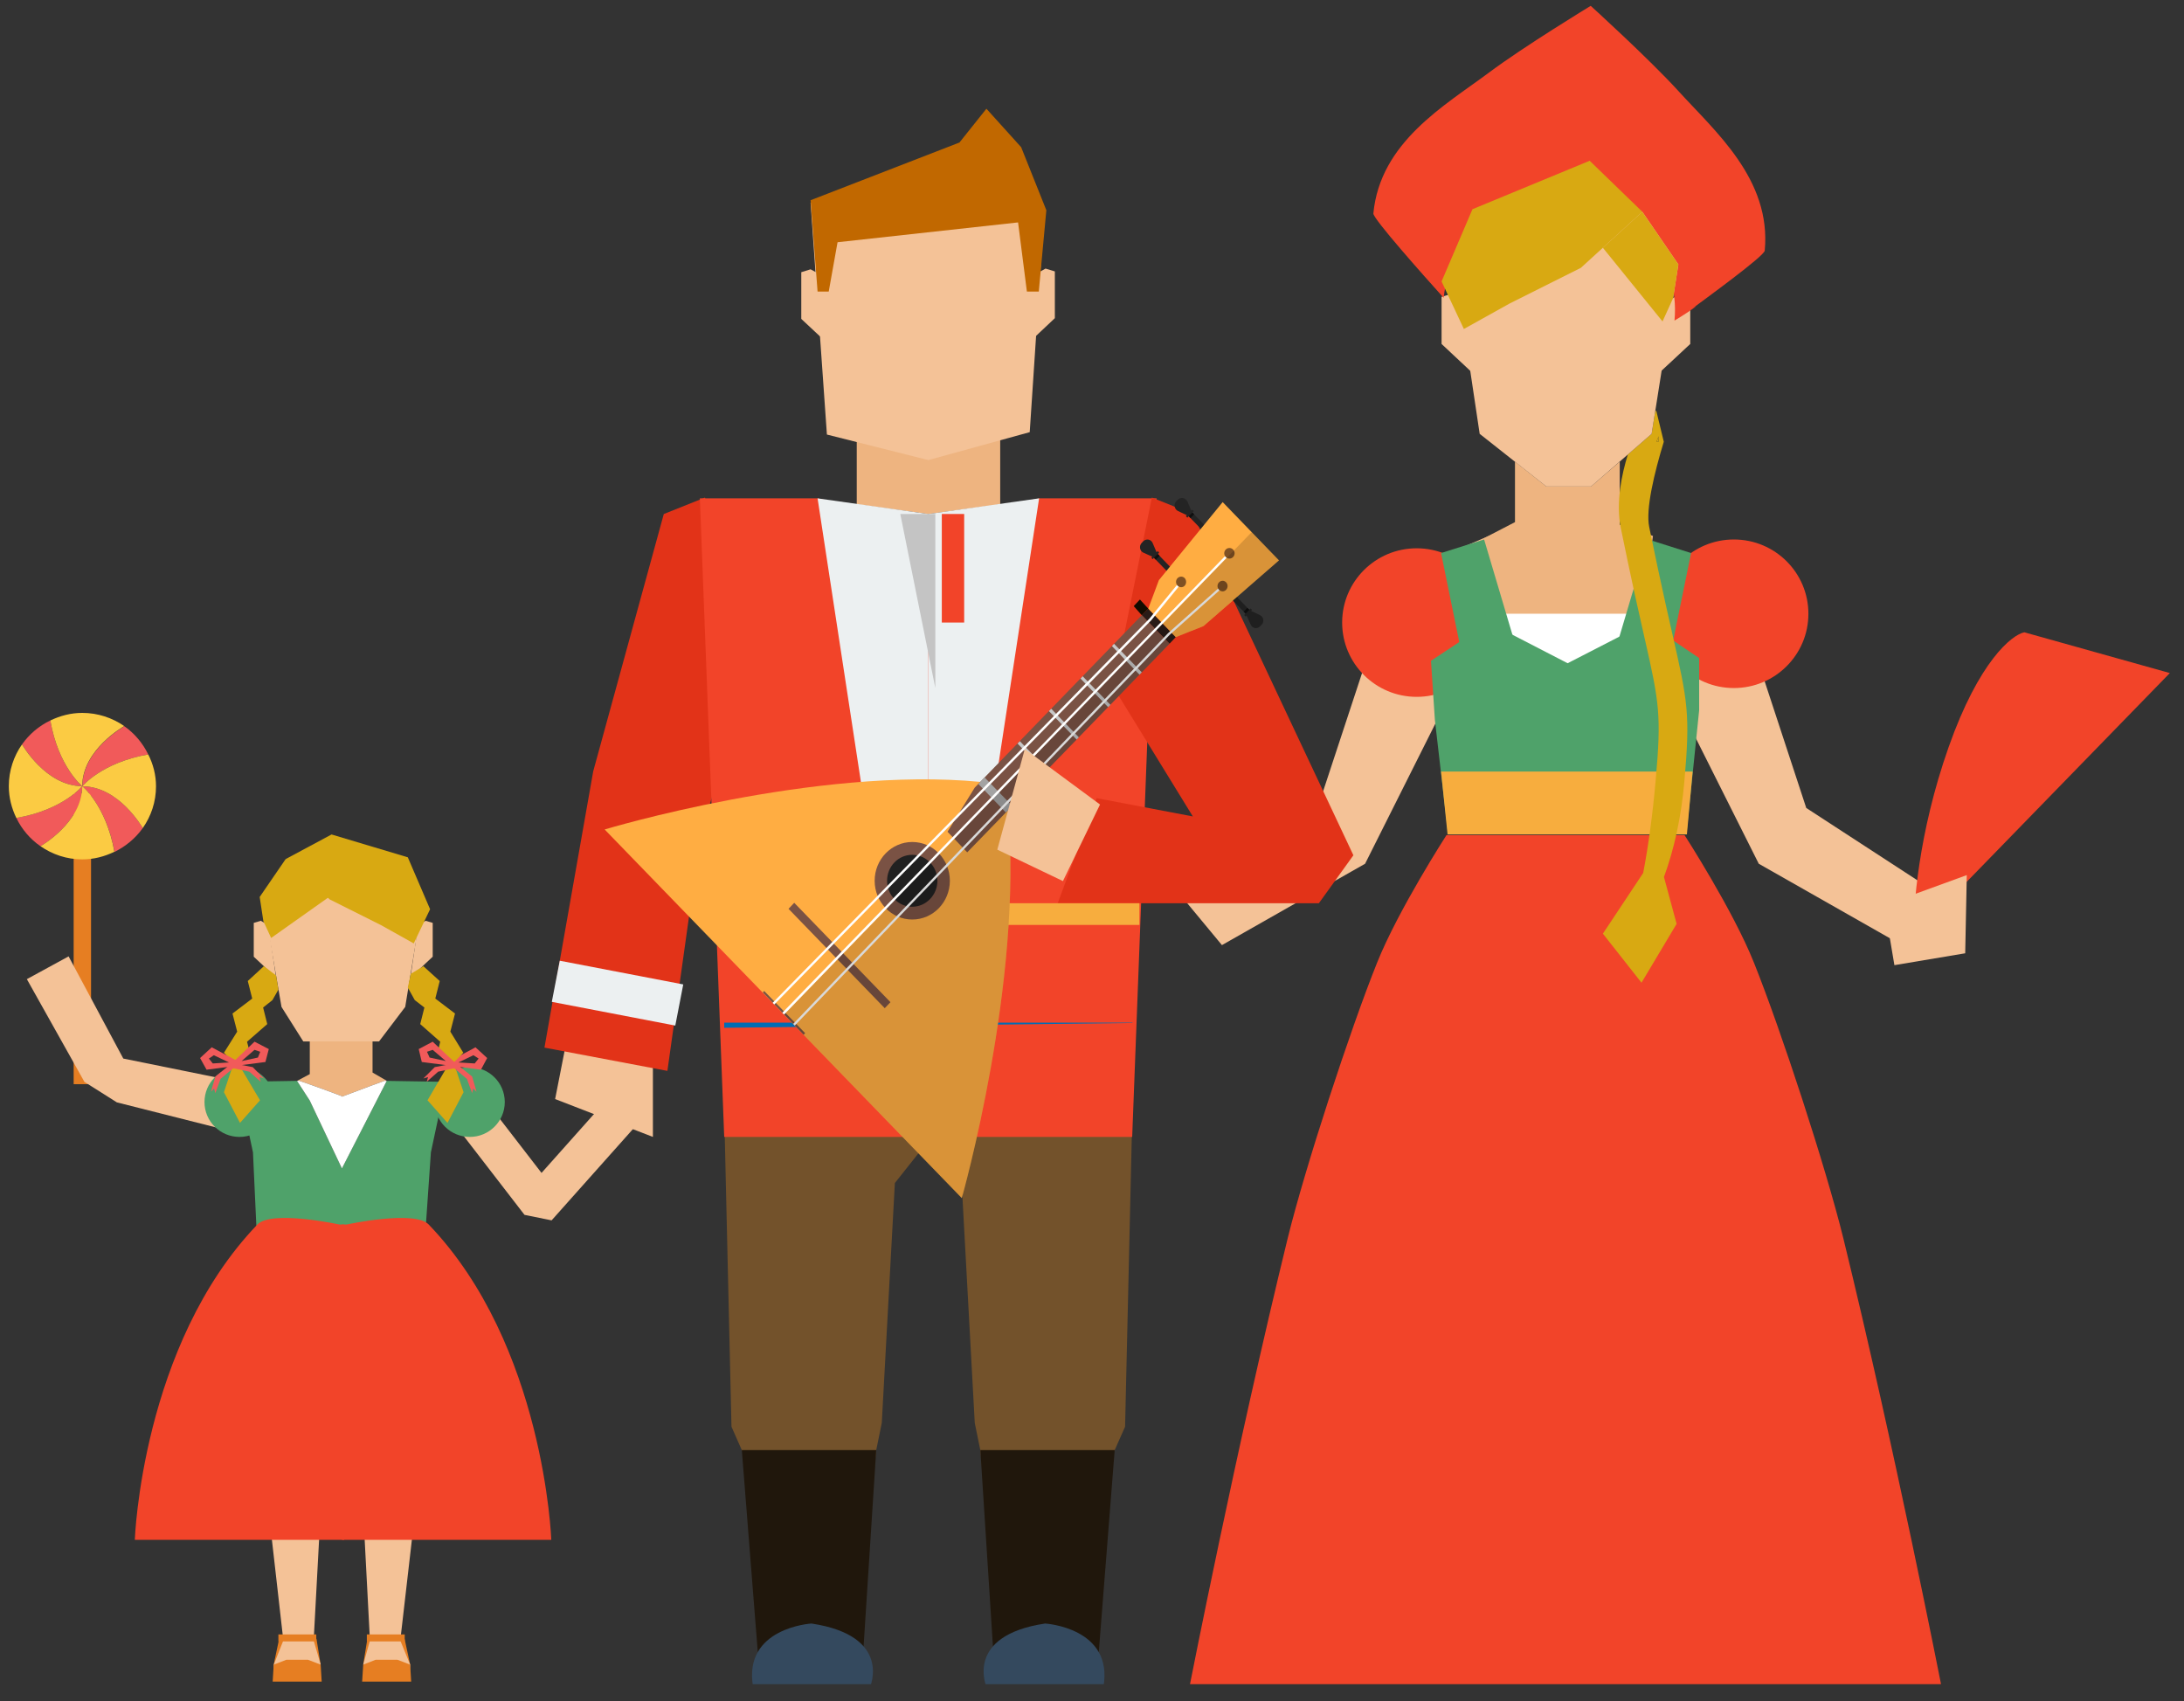 <svg width="95" height="74" viewBox="0 0 95 74" fill="none" xmlns="http://www.w3.org/2000/svg">
<rect x="0" y="0" width="95" height="74" fill="#333333" stroke="none"/>
<g clip-path="url(#clip0)">
<path d="M14.872 47.68V47.703C15.707 47.382 16.724 47.012 16.724 47.012L16.824 47.013L16.825 47.011L16.205 46.651V45.074H15.257H14.366H13.475V46.719L12.923 47.013L13.023 47.012C13.023 47.011 14.005 47.346 14.872 47.68Z" fill="#EEB480"/>
<path d="M20.434 48.363L23.295 52.071L23.684 52.15L27.441 47.934" stroke="#F4C297" stroke-width="1.7" stroke-miterlimit="10"/>
<path d="M38.383 44.48H31.502V48.398L31.818 62.055L32.268 63.074L37.3 70.898L38.114 63.074L38.356 61.89L38.925 51.457L40.076 50.006H40.38V44.48H38.383Z" fill="#73522B"/>
<path d="M32.268 63.073L32.988 72.19L37.527 72.193L38.114 63.073H32.268Z" fill="#20170C"/>
<path d="M32.758 73.372H37.846C37.846 73.372 38.828 71.148 35.297 70.616C35.297 70.616 32.306 70.794 32.758 73.372Z" fill="#34495E"/>
<path d="M42.372 44.48H49.255V48.398L48.939 62.055L48.487 63.074L43.455 70.898L42.642 63.074L42.4 61.89L41.831 51.457L40.679 50.006H40.376V44.48H42.372Z" fill="#73522B"/>
<path d="M42.643 63.073L43.228 72.193L47.769 72.19L48.487 63.073H42.643Z" fill="#20170C"/>
<path d="M45.459 70.616C41.928 71.149 42.91 73.372 42.91 73.372H47.997C48.449 70.794 45.459 70.616 45.459 70.616Z" fill="#34495E"/>
<path d="M3.96 34.51H3.204V47.157H3.96V34.51Z" fill="#E67E22"/>
<path d="M3.576 34.193C3.576 35.785 1.76 36.806 1.76 36.806C1.31 36.495 0.948 36.071 0.711 35.577C2.74 35.23 3.576 34.196 3.576 34.193Z" fill="#F15A5A"/>
<path d="M3.582 34.201C3.582 32.613 5.398 31.597 5.41 31.588C5.85 31.899 6.211 32.323 6.448 32.816C4.428 33.166 3.582 34.198 3.582 34.201Z" fill="#F15A5A"/>
<path d="M3.576 34.194C1.986 34.191 0.959 32.378 0.959 32.376C1.275 31.932 1.692 31.576 2.189 31.337C2.538 33.355 3.576 34.194 3.576 34.194Z" fill="#F15A5A"/>
<path d="M3.582 34.2C5.184 34.202 6.199 36.008 6.211 36.016C5.895 36.461 5.466 36.815 4.981 37.054C4.62 35.039 3.582 34.2 3.582 34.2Z" fill="#F15A5A"/>
<path d="M3.577 34.194C3.577 34.194 2.539 33.355 2.189 31.337C2.619 31.133 3.08 31.008 3.577 31.008C4.253 31.008 4.885 31.221 5.404 31.581C5.393 31.59 3.577 32.606 3.577 34.194Z" fill="#FBCB43"/>
<path d="M3.582 34.2C3.582 34.198 4.428 33.166 6.448 32.815C6.662 33.235 6.786 33.703 6.786 34.2C6.786 34.877 6.573 35.5 6.211 36.016C6.199 36.008 5.184 34.203 3.582 34.2Z" fill="#FBCB43"/>
<path d="M3.577 34.193C3.577 34.193 4.615 35.032 4.976 37.048C4.547 37.255 4.084 37.379 3.577 37.379C2.9 37.379 2.279 37.165 1.76 36.806C1.759 36.806 3.577 35.785 3.577 34.193Z" fill="#FBCB43"/>
<path d="M0.958 32.376C0.958 32.378 1.985 34.192 3.575 34.194C3.575 34.196 2.741 35.23 0.71 35.578C0.507 35.158 0.383 34.691 0.383 34.194C0.384 33.517 0.598 32.892 0.958 32.376Z" fill="#FBCB43"/>
<path d="M17.841 72.404L17.604 71.301L15.979 71.284L15.799 72.404L16.904 72.668L17.841 72.404Z" fill="#E67E22"/>
<path d="M15.697 63.81L16.092 71.354L15.799 72.405L17.807 72.983L17.841 72.405L17.411 71.354L18.281 63.81H15.697Z" fill="#F4C297"/>
<path d="M15.799 72.404L16.34 72.192H16.814H17.288L17.84 72.404L17.886 73.142H16.814H15.753L15.799 72.404Z" fill="#E67E22"/>
<path d="M11.905 72.404L12.142 71.284H13.767L13.947 72.404L12.842 72.668L11.905 72.404Z" fill="#E67E22"/>
<path d="M14.05 63.81L13.644 71.354L13.95 72.405L11.942 72.983L11.908 72.405L12.325 71.354L11.468 63.81H14.05Z" fill="#F4C297"/>
<path d="M13.948 72.404L13.396 72.192H12.933H12.459L11.906 72.404L11.861 73.142H12.933H13.993L13.948 72.404Z" fill="#E67E22"/>
<path d="M18.19 40.231L18.517 40.051L18.822 40.141V41.613L17.853 42.52L18.19 40.231Z" fill="#F4C297"/>
<path d="M11.67 40.231L11.343 40.051L11.038 40.141V41.613L12.008 42.52L11.67 40.231Z" fill="#F4C297"/>
<path d="M18.337 39.461L13.824 37.695L12.538 37.48L11.41 38.978L12.245 43.797L13.193 45.299H16.487L17.626 43.797L18.337 39.461Z" fill="#F4C297"/>
<path d="M12.424 37.367L14.342 39.121L16.576 40.24L17.997 41.034L18.708 39.547L17.739 37.289L14.422 36.296L12.424 37.367Z" fill="#D8A912"/>
<path d="M15.178 38.401L11.794 40.797L11.455 40.063L11.296 39.014L12.425 37.367L15.178 38.401Z" fill="#D8A912"/>
<path d="M16.824 47.014L14.872 50.82L13.475 47.869L12.922 47.014L12.923 47.013L10.35 47.055L11.004 50.123L11.23 55.042H14.67H14.872H18.404L18.743 50.123L19.397 47.055L16.824 47.014Z" fill="#4FA26A"/>
<path d="M13.475 47.87L14.873 50.821L16.823 47.013L16.723 47.012C16.723 47.012 15.707 47.382 14.872 47.702V47.68C14.003 47.346 13.021 47.01 13.021 47.01L12.921 47.011L12.92 47.012L13.475 47.87Z" fill="white"/>
<path d="M10.35 47.054L5.363 46.042L2.984 41.598L1.168 42.589L3.672 47.056L5.083 47.948L10.735 49.376L10.35 47.054Z" fill="#F4C297"/>
<path d="M17.604 71.09H15.957V71.394H17.604V71.09Z" fill="#E67E22"/>
<path d="M13.757 71.09H12.11V71.394H13.757V71.09Z" fill="#E67E22"/>
<path d="M70.942 23.232L75.262 25.075L78.569 35.143L84.492 38.997L82.731 41.108L76.503 37.569L73.209 31L67.691 29.884L70.942 23.232Z" fill="#F4C297"/>
<path d="M64.951 23.232L60.63 25.075L57.314 35.143L51.403 38.997L53.152 41.108L59.379 37.569L62.673 31L68.191 29.884L64.951 23.232Z" fill="#F4C297"/>
<path d="M84.761 32.498C83.441 36.237 83.204 39.536 83.249 40.719L94.384 29.275L88.055 27.502C87.513 27.61 86.08 28.759 84.761 32.498Z" fill="#F24429"/>
<path d="M82.403 41.98L81.963 39.371L85.551 38.063L85.483 41.464L82.403 41.98Z" fill="#F4C297"/>
<path d="M24.756 44.706L24.147 47.804L28.4 49.451V45.396L24.756 44.706Z" fill="#F4C297"/>
<path d="M63.913 23.739L65.899 22.71V20.08L67.264 21.16H69.205L70.456 20.08V22.822L71.9 23.31L71.37 27.643L64.871 29.593L63.913 23.739Z" fill="#EEB480"/>
<path d="M73.085 71.348L72.487 68.537H70.141L69.679 71.348L71.529 71.789L73.085 71.348Z" fill="#7F8C8D"/>
<path d="M69.52 54.579L70.186 69.597L69.679 71.348L73.04 72.309L73.085 71.348L72.385 69.597L73.819 54.579H69.52Z" fill="#F4C297"/>
<path d="M69.678 71.347L70.602 70.994H71.38H72.17L73.084 71.347L73.163 72.582H71.38H69.598L69.678 71.347Z" fill="#287572"/>
<path d="M63.586 13.038L63.123 12.784L62.706 12.91V14.961L64.049 16.219L63.586 13.038Z" fill="#F4C297"/>
<path d="M72.645 13.038L73.095 12.784L73.523 12.91V14.961L72.171 16.219L72.645 13.038Z" fill="#F4C297"/>
<path d="M32.326 29.896L30.667 21.641L28.874 22.357L25.804 33.548L23.683 45.567L29.031 46.579L30.441 36.514L32.326 29.896Z" fill="#E23318"/>
<path d="M37.267 18.859V21.939L40.381 22.358L43.507 21.939V19.058L37.267 18.859Z" fill="#EEB480"/>
<path d="M35.721 11.963L35.259 11.714L34.854 11.839V13.87L36.185 15.115L35.721 11.963Z" fill="#F4C297"/>
<path d="M45.028 11.932L45.479 11.682L45.884 11.805V13.839L44.565 15.082L45.028 11.932Z" fill="#F4C297"/>
<path d="M35.259 8.815L44.34 6.529L45.424 9.243L44.791 18.797L40.38 20.011L35.969 18.901L35.259 8.815Z" fill="#F4C297"/>
<path d="M49.248 49.45H31.502L30.443 21.676H35.565L40.482 22.739L45.209 21.676H50.309L49.248 49.45Z" fill="#F24429"/>
<path d="M49.259 44.48H42.366H38.385H31.502V44.705L49.259 44.495V44.48Z" fill="#006DB5"/>
<path d="M40.381 45.445V22.357L35.563 21.676L39.196 45.446H40.381V45.445Z" fill="#ECF0F1"/>
<path d="M40.38 45.445V22.357L45.199 21.676L41.566 45.446H40.38V45.445Z" fill="#ECF0F1"/>
<path d="M35.259 8.709L41.734 6.199L42.907 4.729L44.419 6.403L45.514 9.144L45.186 12.681H44.668L44.284 9.674L36.432 10.536L36.048 12.681H35.563L35.259 8.709Z" fill="#C16800"/>
<path d="M48.435 29.896L50.104 21.641L51.886 22.357L58.87 37.201L57.369 39.286H46.009L47.701 34.716L51.886 35.511L48.435 29.896Z" fill="#E23318"/>
<path d="M41.94 22.356H40.967V27.078H41.94V22.356Z" fill="#F24429"/>
<path d="M40.685 29.925L39.161 22.356H40.685V29.925Z" fill="#C4C4C4"/>
<path d="M49.563 39.287H31.807V40.23H49.563V39.287Z" fill="#F7AD3E"/>
<path d="M24.349 41.787L24.003 43.576L29.374 44.608L29.72 42.818L24.349 41.787Z" fill="#ECF0F1"/>
<path d="M75.42 29.927C77.211 29.927 78.662 28.48 78.662 26.696C78.662 24.911 77.211 23.465 75.42 23.465C73.629 23.465 72.178 24.911 72.178 26.696C72.178 28.48 73.629 29.927 75.42 29.927Z" fill="#F24429"/>
<path d="M70.915 26.695H65.177V29.351H70.915V26.695Z" fill="white"/>
<path d="M61.623 30.31C63.414 30.31 64.865 28.863 64.865 27.079C64.865 25.294 63.414 23.848 61.623 23.848C59.833 23.848 58.381 25.294 58.381 27.079C58.381 28.863 59.833 30.31 61.623 30.31Z" fill="#F24429"/>
<path d="M68.189 28.848L71.63 27.078L73.91 28.624V30.896L73.357 36.292H62.989L62.414 31.304L62.245 28.741L64.76 27.078L68.189 28.848Z" fill="#4FA26A"/>
<path d="M62.684 33.56H73.626L73.377 36.292H62.966L62.684 33.56Z" fill="#F7AD3E"/>
<path d="M69.949 29.351L71.697 23.465L73.559 24.055L72.476 29.351H69.949Z" fill="#4FA26A"/>
<path d="M66.305 29.351L64.556 23.465L62.684 24.055L63.767 29.351H66.305Z" fill="#4FA26A"/>
<path d="M76.763 10.901C77.056 7.796 74.597 5.71 72.995 3.946C71.72 2.547 69.193 0.254 69.193 0.254C69.193 0.254 66.271 2.03 64.76 3.163C62.842 4.592 60.033 6.18 59.739 9.285C59.717 9.505 61.939 12.002 62.797 12.954C63.079 10.25 65.527 8.275 68.291 8.538C71.066 8.8 73.096 11.222 72.837 13.945C73.806 13.362 74.043 13.097 73.435 13.552C74.18 12.995 76.74 11.144 76.763 10.901Z" fill="#F24429"/>
<path d="M51.142 27.712L49.947 26.472L49.665 26.759L50.872 27.998L51.142 27.712Z" fill="#291B17"/>
<path d="M51.65 21.813L51.819 22.211L51.864 22.164L51.932 22.228L51.864 22.291L52.733 23.184L52.575 23.349L51.706 22.455L51.649 22.515L51.581 22.45L51.626 22.408L51.242 22.228C51.084 22.152 51.039 21.934 51.164 21.805L51.232 21.736C51.357 21.606 51.571 21.647 51.65 21.813Z" fill="#242424"/>
<path d="M51.943 22.372L51.866 22.29L51.706 22.454L51.785 22.536L51.943 22.372Z" fill="#0F0F0F"/>
<path d="M54.403 27.166L54.222 26.769L54.177 26.816L54.121 26.752L54.177 26.687L53.32 25.793L53.478 25.63L54.335 26.523L54.404 26.464L54.461 26.528L54.415 26.571L54.799 26.751C54.968 26.825 55.002 27.044 54.878 27.173L54.809 27.241C54.685 27.372 54.471 27.333 54.403 27.166Z" fill="#242424"/>
<path d="M54.098 26.608L54.177 26.689L54.345 26.524L54.256 26.442L54.098 26.608Z" fill="#0F0F0F"/>
<path d="M50.139 23.621L50.308 24.018L50.364 23.971L50.421 24.035L50.364 24.099L51.222 24.992L51.064 25.158L50.194 24.262L50.138 24.322L50.081 24.257L50.126 24.214L49.73 24.036C49.572 23.96 49.539 23.741 49.663 23.613L49.73 23.543C49.857 23.414 50.071 23.454 50.139 23.621Z" fill="#242424"/>
<path d="M50.443 24.18L50.365 24.098L50.196 24.262L50.275 24.344L50.443 24.18Z" fill="#0F0F0F"/>
<path d="M53.184 21.839L50.409 25.235L49.947 26.472L51.143 27.712L52.35 27.233L55.633 24.374L53.184 21.839Z" fill="#FFAD42"/>
<path d="M43.844 35.248C43.618 35.013 42.873 34.245 42.647 34.009C35.462 33.317 26.301 36.078 26.301 36.078L41.836 52.111C41.836 52.111 44.521 42.661 43.844 35.248Z" fill="#FFAD42"/>
<path d="M42.072 37.073L41.215 36.178L42.399 34.258L49.664 26.76L50.872 27.999L42.072 37.073Z" fill="#7A5244"/>
<path d="M44.035 35.055L42.828 33.815L42.559 34.103L43.755 35.342L44.035 35.055Z" fill="#A3A3A3"/>
<path d="M39.681 39.995C40.585 39.995 41.317 39.24 41.317 38.309C41.317 37.377 40.585 36.623 39.681 36.623C38.779 36.623 38.046 37.377 38.046 38.309C38.045 39.24 38.779 39.995 39.681 39.995Z" fill="#7A5244"/>
<path d="M39.681 39.439C40.279 39.439 40.776 38.933 40.776 38.309C40.776 37.686 40.28 37.18 39.681 37.18C39.072 37.18 38.586 37.686 38.586 38.309C38.586 38.933 39.072 39.439 39.681 39.439Z" fill="#212121"/>
<path d="M38.733 43.59L34.548 39.268L34.3 39.53L38.485 43.852L38.733 43.59Z" fill="#7A5244"/>
<path d="M35.022 44.938L33.239 43.102L33.183 43.17L34.954 45.007L35.022 44.938Z" fill="#7A5244"/>
<path d="M45.559 33.479L44.363 32.239L44.261 32.34L45.457 33.579L45.559 33.479Z" fill="#C7C7C7"/>
<path d="M46.925 32.067L45.727 30.828L45.626 30.929L46.833 32.168L46.925 32.067Z" fill="#C7C7C7"/>
<path d="M48.3 30.655L47.093 29.414L47.002 29.516L48.199 30.755L48.3 30.655Z" fill="#C7C7C7"/>
<path d="M49.664 29.242L48.457 28.001L48.367 28.103L49.564 29.343L49.664 29.242Z" fill="#C7C7C7"/>
<path d="M33.679 43.691L33.61 43.618L50.002 26.904L51.333 25.276L51.412 25.345L50.081 26.974L33.679 43.691Z" fill="white"/>
<path d="M34.503 44.534L50.804 27.545L53.151 25.453L53.207 25.531L50.873 27.619L34.572 44.606L34.503 44.534Z" fill="white"/>
<path d="M34.108 44.125L34.029 44.052L53.444 24.027L53.513 24.1L51.933 25.726L34.108 44.125Z" fill="white"/>
<path d="M53.185 25.722C53.297 25.722 53.398 25.617 53.398 25.491C53.398 25.364 53.296 25.261 53.185 25.261C53.06 25.261 52.959 25.364 52.959 25.491C52.959 25.617 53.06 25.722 53.185 25.722Z" fill="#805123"/>
<path d="M53.477 24.296C53.602 24.296 53.703 24.192 53.703 24.065C53.703 23.939 53.602 23.835 53.477 23.835C53.353 23.835 53.252 23.939 53.252 24.065C53.252 24.192 53.353 24.296 53.477 24.296Z" fill="#805123"/>
<path d="M51.38 25.541C51.504 25.541 51.594 25.438 51.594 25.311C51.594 25.183 51.504 25.08 51.38 25.08C51.257 25.08 51.155 25.183 51.155 25.311C51.155 25.438 51.256 25.541 51.38 25.541Z" fill="#805123"/>
<path opacity="0.15" d="M43.844 35.248L44.035 35.056L45.457 33.58L45.558 33.478L46.834 32.166L46.925 32.066L48.199 30.755L48.301 30.653L49.564 29.341L49.666 29.241L50.873 27.997L51.143 27.71L52.35 27.231L53.624 26.117L54.098 26.607L54.177 26.688L54.121 26.752L54.177 26.816L54.222 26.769L54.403 27.166C54.471 27.332 54.685 27.374 54.808 27.242L54.877 27.175C55 27.046 54.967 26.827 54.798 26.752L54.414 26.573L54.459 26.53L54.403 26.466L54.345 26.524L53.805 25.968L55.633 24.374L54.448 23.143L34.108 44.13L34.503 44.534L34.526 44.565L34.955 45.006L41.837 52.109C41.836 52.11 44.52 42.661 43.844 35.248Z" fill="black"/>
<path d="M49.947 26.472L49.665 26.76L49.314 26.363L49.585 26.076L49.947 26.472Z" fill="#120B00"/>
<path d="M46.236 38.323L43.381 36.956L44.578 32.577L47.849 34.993L46.236 38.323Z" fill="#F4C297"/>
<path d="M20.434 49.451C21.275 49.451 21.957 48.772 21.957 47.934C21.957 47.096 21.275 46.416 20.434 46.416C19.593 46.416 18.911 47.096 18.911 47.934C18.911 48.772 19.593 49.451 20.434 49.451Z" fill="#4FA26A"/>
<path d="M10.418 49.451C11.259 49.451 11.94 48.772 11.94 47.934C11.94 47.096 11.259 46.416 10.418 46.416C9.576 46.416 8.895 47.096 8.895 47.934C8.895 48.772 9.576 49.451 10.418 49.451Z" fill="#4FA26A"/>
<path d="M80.178 53.845C79.416 50.757 77.473 44.811 76.291 41.865C75.374 39.575 73.275 36.324 73.275 36.324H68.21H67.984H62.919C62.919 36.324 60.822 39.575 59.904 41.865C58.721 44.811 56.778 50.757 56.016 53.845C53.762 63.061 51.763 73.254 51.763 73.254H67.984H68.21H84.431C84.431 73.253 82.431 63.061 80.178 53.845Z" fill="#F24429"/>
<path d="M18.647 53.26C18.031 52.62 15.082 53.26 15.082 53.26H14.923H14.873V66.975H14.923H15.082H23.98C23.98 66.975 23.684 58.505 18.647 53.26Z" fill="#F24429"/>
<path d="M11.197 53.26C11.813 52.62 14.762 53.26 14.762 53.26H14.921H14.972V66.975H14.921H14.762H5.864C5.864 66.975 6.16 58.505 11.197 53.26Z" fill="#F24429"/>
<path d="M11.478 42.025L10.778 42.67L10.971 43.433L10.113 44.084L10.317 44.872L9.741 45.791L10.169 46.218L9.741 47.506L10.44 48.841L11.31 47.858L10.329 46.201L10.859 45.742L10.746 45.311L11.625 44.544L11.445 43.823L11.85 43.5L12.11 43.046L12.008 42.427L11.478 42.025Z" fill="#D8A912"/>
<path d="M19.487 46.198L20.683 45.553L21.191 46.02L20.92 46.527L19.736 46.374L19.657 46.196L20.649 46.255L20.819 46.042L20.593 45.897L19.634 46.36L19.487 46.198Z" fill="#F15A5A"/>
<path d="M18.416 42.025L19.127 42.67L18.935 43.433L19.792 44.084L19.589 44.872L20.153 45.791L19.736 46.218L20.164 47.506L19.465 48.841L18.596 47.858L19.565 46.201L19.046 45.742L19.149 45.311L18.279 44.544L18.46 43.823L18.042 43.5L17.738 42.954L17.872 42.358L18.416 42.025Z" fill="#D8A912"/>
<path d="M19.815 46.242L18.821 45.309L18.213 45.63L18.347 46.192L19.533 46.345L19.815 46.242L18.687 45.999L18.573 45.748L18.821 45.663L19.634 46.359L19.815 46.242Z" fill="#F15A5A"/>
<path d="M19.815 46.241L18.911 46.415L18.416 46.908L18.619 46.848L18.563 47.053L19.059 46.613L19.916 46.429L19.815 46.241Z" fill="#F15A5A"/>
<path d="M19.815 46.241L20.537 46.825L20.729 47.488L20.582 47.343L20.537 47.55L20.311 46.928L19.634 46.359L19.815 46.241Z" fill="#F15A5A"/>
<path d="M10.417 46.198L9.21 45.553L8.703 46.02L8.985 46.527L10.158 46.374L10.248 46.196L9.255 46.255L9.086 46.042L9.301 45.897L10.271 46.36L10.417 46.198Z" fill="#F15A5A"/>
<path d="M10.09 46.242L11.072 45.309L11.692 45.63L11.546 46.192L10.372 46.345L10.09 46.242L11.219 45.999L11.32 45.748L11.072 45.663L10.271 46.359L10.09 46.242Z" fill="#F15A5A"/>
<path d="M10.09 46.241L9.367 46.825L9.175 47.488L9.311 47.343L9.367 47.55L9.593 46.928L10.271 46.359L10.09 46.241Z" fill="#F15A5A"/>
<path d="M10.09 46.241L10.993 46.415L11.478 46.908L11.286 46.848L11.342 47.053L10.847 46.613L9.978 46.429L10.09 46.241Z" fill="#F15A5A"/>
<path d="M72.119 24.747C72.018 24.283 71.915 23.784 71.803 23.237L71.736 22.911C71.58 22.142 71.96 20.564 72.372 19.214L72.041 17.851L71.994 17.916L71.844 18.87L70.808 19.77C70.548 20.609 70.276 21.856 70.5 22.957C70.724 24.062 70.924 24.99 71.096 25.791C71.211 26.31 71.315 26.773 71.41 27.19L71.547 27.8C72.176 30.567 72.273 31.107 72.019 33.937C71.889 35.403 71.707 36.76 71.476 37.969L69.723 40.611L71.402 42.743L72.93 40.184L72.379 38.146C72.831 36.917 73.129 35.531 73.264 34.022C73.531 31.035 73.41 30.502 72.739 27.55C72.569 26.799 72.363 25.892 72.119 24.747ZM72.15 18.976L72.142 19.215L72.053 19.209C72.113 19.06 72.15 18.976 72.15 18.976Z" fill="#D8A912"/>
<path d="M72.15 18.977C72.15 18.977 72.112 19.061 72.053 19.209L72.142 19.216L72.15 18.977Z" fill="#D8A912"/>
<path d="M71.438 9.212L69.655 9.542L63.372 12.244L64.363 18.87L67.264 21.162H69.205L70.808 19.769L71.844 18.87L71.994 17.917L72.02 17.759L73.006 11.502L71.438 9.212Z" fill="#F4C297"/>
<path d="M69.722 10.777L72.317 13.981L72.78 12.962L73.005 11.502L71.436 9.212L69.722 10.777Z" fill="#D8A912"/>
<path d="M71.438 9.21L68.764 11.65L65.662 13.203L63.676 14.309L62.706 12.242L64.049 9.1L69.148 6.992L71.438 9.21Z" fill="#D8A912"/>
</g>
<defs>
<clipPath id="clip0">
<rect width="94" height="73" fill="white" transform="translate(0.384 0.254)"/>
</clipPath>
</defs>
</svg>
